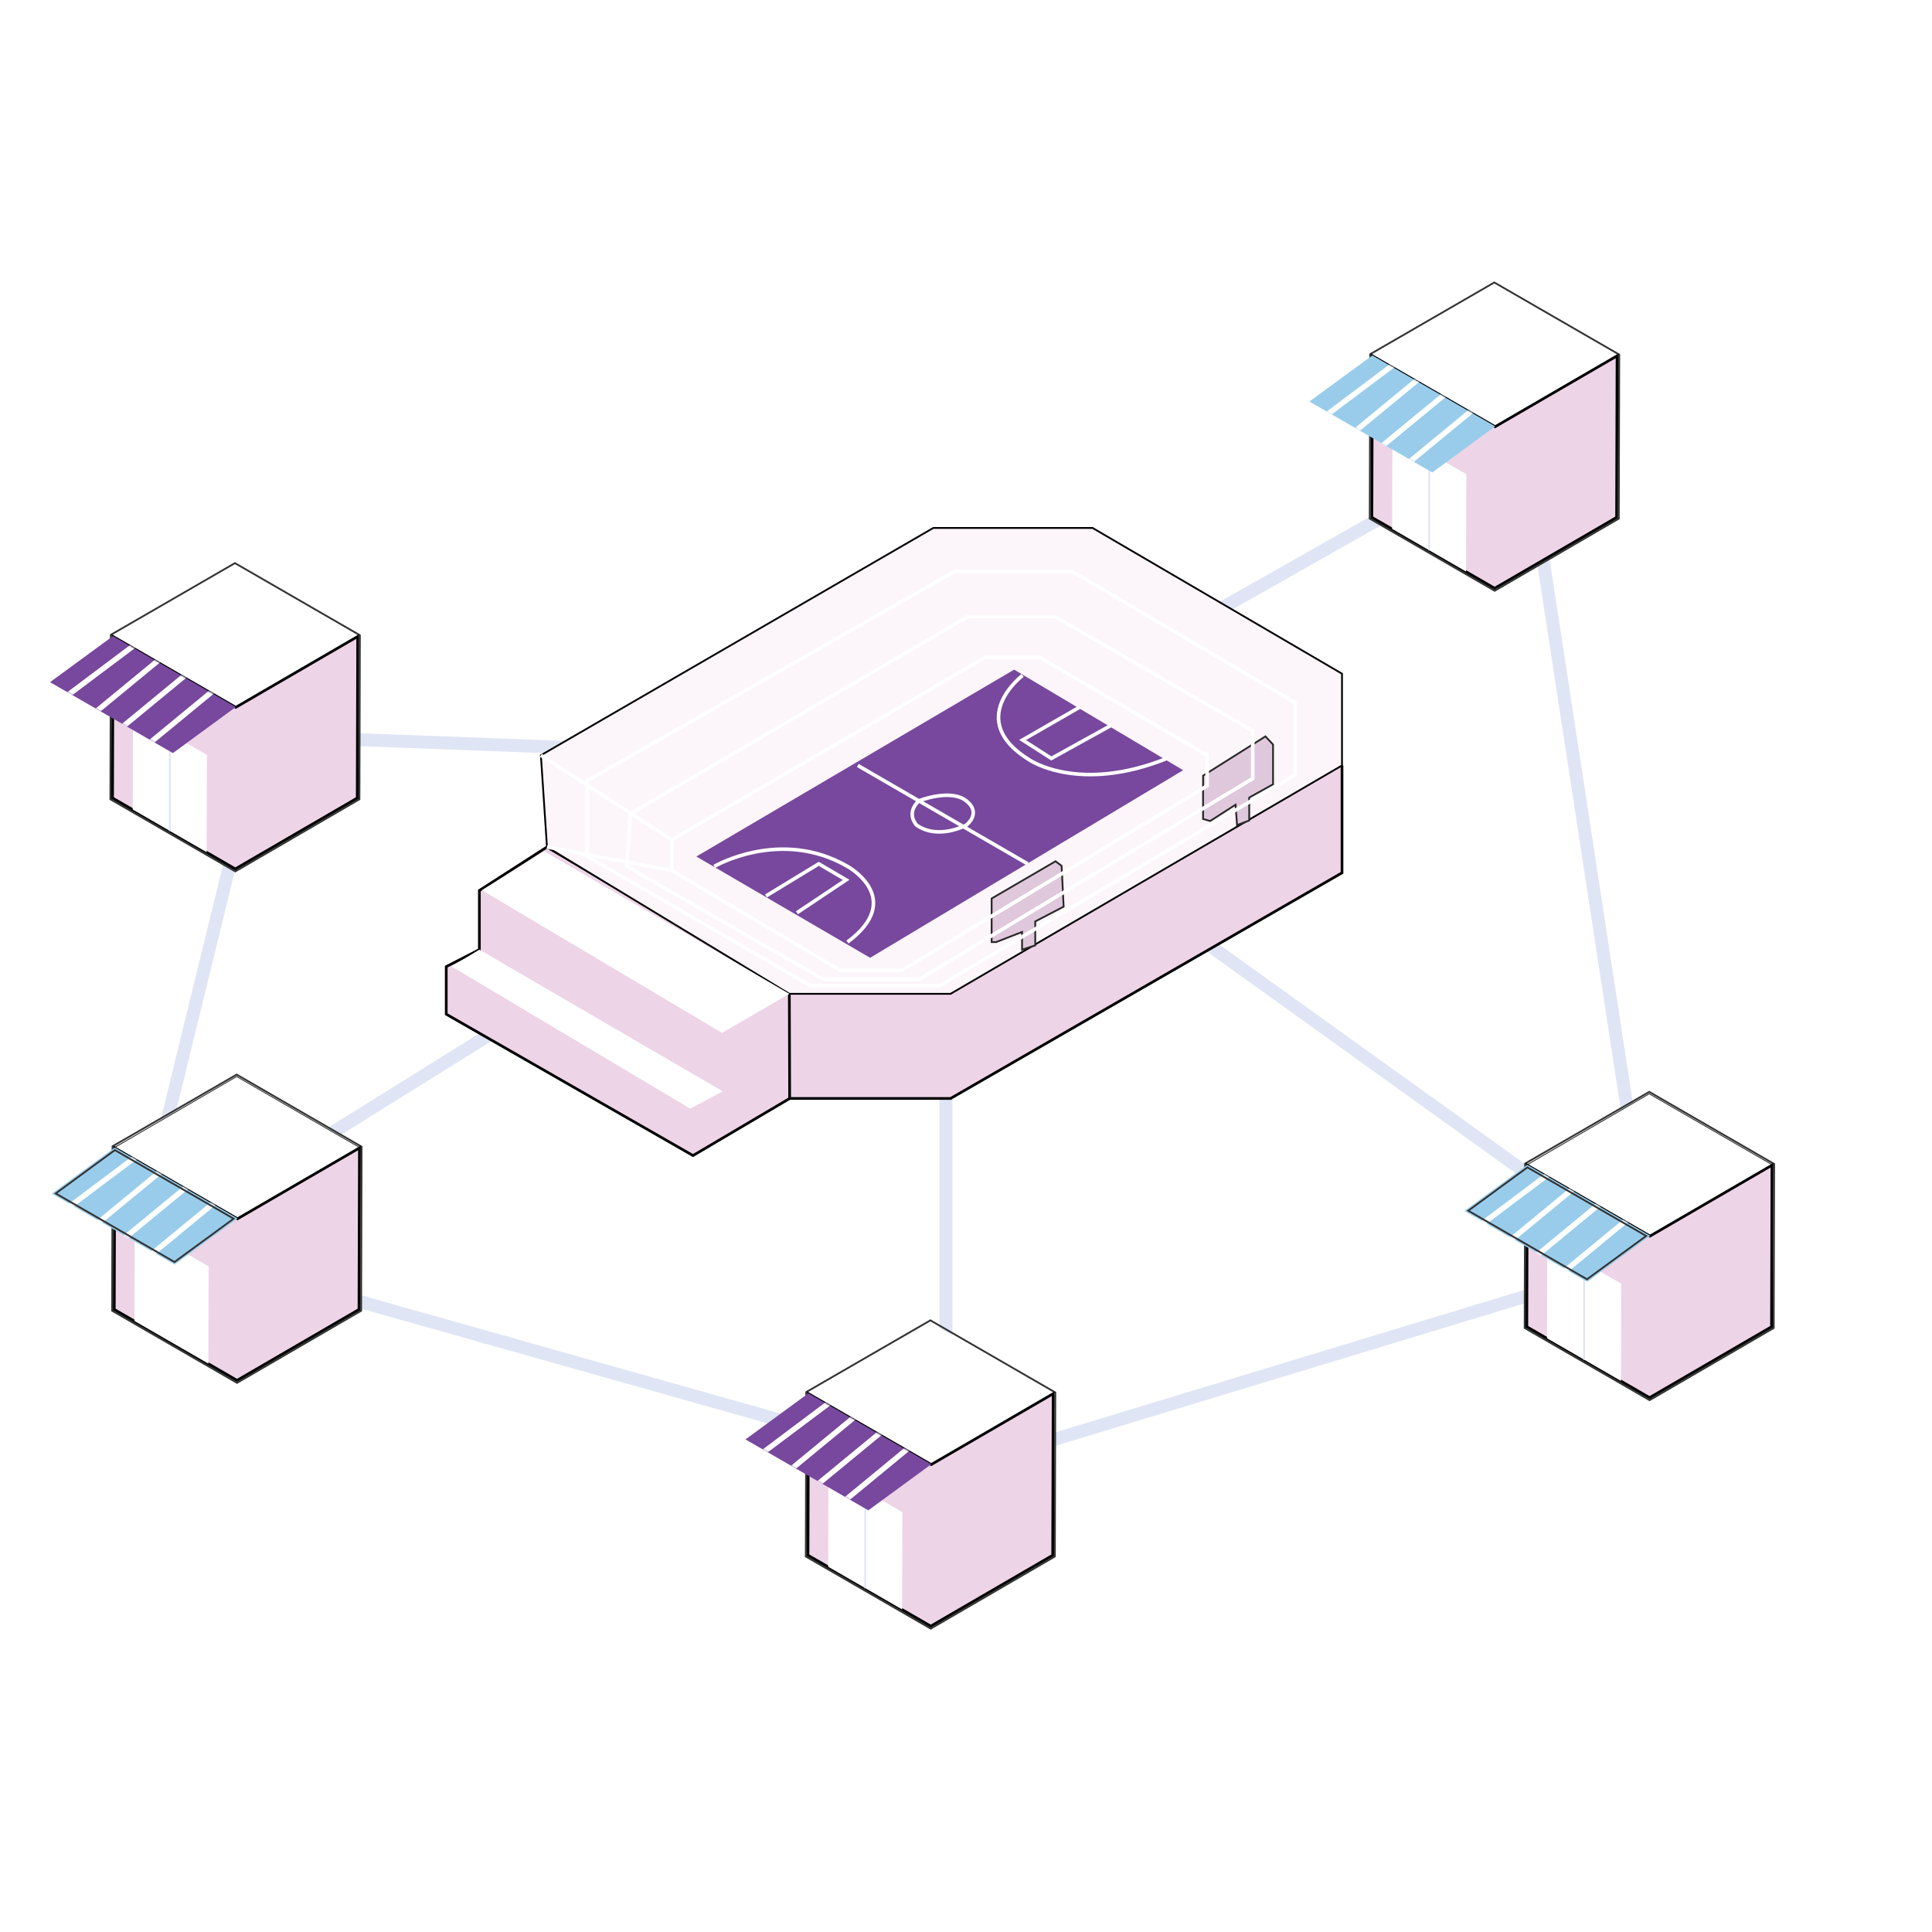 <?xml version="1.0" encoding="utf-8"?>
<!-- Generator: Adobe Illustrator 25.4.1, SVG Export Plug-In . SVG Version: 6.00 Build 0)  -->
<svg version="1.1" id="Layer_1" xmlns="http://www.w3.org/2000/svg" xmlns:xlink="http://www.w3.org/1999/xlink" x="0px" y="0px"
	 viewBox="0 0 1080 1080" style="enable-background:new 0 0 1080 1080;" xml:space="preserve">
<style type="text/css">
	.st0{fill:#FCF5F9;}
	.st1{fill:#EDD4E7;stroke:#000000;stroke-width:1.5;stroke-miterlimit:10;}
	.st2{fill:#FCF5F9;stroke:#000000;stroke-miterlimit:10;}
	.st3{fill:#E0C8DC;}
	.st4{fill:#EDD4E7;}
	.st5{fill:#FFFFFF;}
	.st6{fill:#77489D;}
	.st7{fill:#E0C8DC;stroke:#282828;stroke-miterlimit:10;}
	.st8{fill:none;stroke:#FFFFFF;stroke-width:2;stroke-miterlimit:10;}
	.st9{fill:#FFFFFF;stroke:#000000;stroke-width:1.5;stroke-miterlimit:10;}
	.st10{fill:#FFFFFF;stroke:#000000;stroke-width:2;stroke-miterlimit:10;}
	.st11{fill:#FDBF62;}
	.st12{fill:none;stroke:#000000;stroke-width:2;stroke-miterlimit:10;}
	.st13{fill-rule:evenodd;clip-rule:evenodd;fill:#DFE5F4;}
	.st14{fill:none;stroke:#333333;stroke-miterlimit:10;}
	.st15{fill:none;stroke:#DFE5F4;stroke-miterlimit:10;}
	.st16{fill:#FDBD5F;filter:url(#Adobe_OpacityMaskFilter);}
	.st17{mask:url(#mask0_2154_6799_00000102529744102182522420000003229540218010641025_);}
	.st18{fill:none;stroke:#FFFFFF;stroke-width:3;}
	.st19{fill:none;stroke:#333333;}
	.st20{fill:#99CCEB;}
	.st21{fill:#FDBD5F;filter:url(#Adobe_OpacityMaskFilter_00000105387732267019169350000009560338337119382461_);}
	.st22{mask:url(#mask1_2154_6799_00000041974933167439280640000017835036310096278188_);}
	.st23{fill:#FDBD5F;filter:url(#Adobe_OpacityMaskFilter_00000098191706512778290920000016588618804870634936_);}
	.st24{mask:url(#mask2_2154_6799_00000042723654117405506650000011001056809532765837_);}
	.st25{clip-path:url(#SVGID_00000142171553911519470750000014262969116459725499_);}
	.st26{clip-path:url(#SVGID_00000181080461121806503870000010803353315438221440_);}
	.st27{fill:#FDBD5F;filter:url(#Adobe_OpacityMaskFilter_00000046339785299819700120000011194916741867531397_);}
	.st28{mask:url(#mask2_2154_6799_00000145020043957996944630000004288970979738221207_);}
	.st29{fill:#FDBD5F;filter:url(#Adobe_OpacityMaskFilter_00000176004267203701428670000002659696927614589869_);}
	.st30{mask:url(#mask2_2154_6799_00000060031186328983321490000011493915302412952712_);}
	.st31{fill:#FDBD5F;filter:url(#Adobe_OpacityMaskFilter_00000100362735580091891380000012134721612219425201_);}
	.st32{mask:url(#mask2_2154_6799_00000032611682204766304110000018034704756281234326_);}
	.st33{fill:#F8F2F8;}
	.st34{fill:none;stroke:#444444;stroke-width:2;stroke-miterlimit:10;}
	.st35{fill:none;stroke:#333333;stroke-linejoin:bevel;}
	.st36{fill:#EA4A4D;}
	.st37{fill:#77499D;}
	.st38{fill:#99CBEA;}
	.st39{display:none;}
	.st40{display:inline;fill:#DFE5F4;}
	.st41{display:inline;fill:#FAFCFE;}
	.st42{display:inline;fill:#313132;}
	.st43{display:inline;fill:#DFE3F3;}
	.st44{display:inline;fill:#F4FBFE;}
	.st45{display:inline;fill:#343536;}
	.st46{display:inline;fill:#EEF2FA;}
	.st47{display:inline;fill:#22252A;}
	.st48{display:inline;fill:#EDF1F6;}
	.st49{display:inline;fill:#E5E7F4;}
	.st50{display:inline;fill:#303433;}
	.st51{display:inline;fill:#BDC0CF;}
	.st52{display:inline;fill:#E1E1EC;}
	.st53{display:inline;fill:#E2E5EC;}
	.st54{fill:#E0C9DD;stroke:#010101;stroke-miterlimit:10;}
	.st55{fill:#FFFFFF;stroke:#010101;stroke-miterlimit:10;}
	.st56{fill:#141D27;}
	.st57{fill:#151417;}
	.st58{fill:#15191E;}
	.st59{display:inline;fill:#282A2A;}
	.st60{display:inline;fill:#0F1011;}
	.st61{display:inline;fill:#67676A;}
	.st62{display:inline;fill:#101112;}
	.st63{display:inline;fill:#24272D;}
	.st64{display:inline;fill:#242828;}
	.st65{display:inline;fill:#ECEDF0;}
	.st66{display:inline;fill:#141719;}
	.st67{display:inline;fill:#24252B;}
	.st68{display:inline;fill:#171919;}
	.st69{display:inline;fill:#15191B;}
	.st70{display:inline;fill:#1C2120;}
	.st71{display:inline;fill:#EEF2F4;}
	.st72{display:inline;fill:#141616;}
	.st73{display:inline;fill:#252928;}
	.st74{display:inline;fill:#191918;}
	.st75{display:inline;fill:#151717;}
	.st76{display:inline;fill:#1F2322;}
	.st77{display:inline;fill:#EEF1F5;}
	.st78{display:inline;}
	.st79{fill:#DFE5F4;}
	.st80{fill:#F9FCFD;}
	.st81{fill:#17191F;}
	.st82{fill:#1E2123;}
	.st83{fill:#DCE3F3;}
	.st84{fill:#F4FBFE;}
	.st85{fill:#343337;}
	.st86{display:inline;fill:#1C242A;}
	.st87{display:inline;fill:#14151C;}
	.st88{display:inline;fill:#10181C;}
	.st89{display:inline;fill:#111618;}
	.st90{display:inline;fill:#222731;}
	.st91{fill:#FCF5F9;stroke:#000000;stroke-width:2;stroke-miterlimit:10;}
</style>
<path class="st13" d="M858.39,309.15l-0.64-4.2l-4.25,0.1c-0.37,0.01-0.75,0.01-1.13,0.01c-18.65,0-34.71-11.12-41.88-27.12
	l-2.17-4.84l-4.61,2.61L545.56,421.85l-6.57,3.72l6.13,4.41l363.39,260.95l9.33,6.7l-1.74-11.35L858.39,309.15z M804.18,267.13
	l2.66-1.51l-0.22-3.05c-0.08-1.12-0.12-2.25-0.12-3.39c0-25.34,20.54-45.88,45.88-45.88c25.34,0,45.88,20.54,45.88,45.88
	c0,19.65-12.35,36.42-29.73,42.96l-3.67,1.38l0.59,3.87l60.32,394.13l0.31,2.01l1.65,1.18l3.74,2.69l-4.23,5.88l-5.37-3.85
	l-1.94-1.39l-2.28,0.69l-339.82,103.2l-3.81,1.16l0.41,3.96c0.16,1.57,0.25,3.16,0.25,4.78c0,25.34-20.54,45.88-45.88,45.88
	c-25.34,0-45.88-20.54-45.88-45.88c0-2.21,0.15-4.38,0.46-6.5l0.59-4.18L479.9,810L72.88,695.17l57.1-233.49l0.98-4.01l-3.81-1.59
	c-16.56-6.93-28.19-23.29-28.19-42.35c0-25.34,20.54-45.88,45.88-45.88c22.58,0,41.36,16.32,45.17,37.8l0.68,3.84l3.89,0.14
	l322.29,12.01l1.48,0.06l1.25-0.78l6.91-4.3l3.47,2.49l2.51,1.8l2.69-1.52L804.18,267.13z M930.54,700.79l-60.31-394.13
	c0.15-0.06,0.3-0.11,0.45-0.17c-0.15,0.06-0.3,0.11-0.45,0.17L930.54,700.79L930.54,700.79z M876.37,303.87
	c15.9-8.56,26.71-25.36,26.71-44.68c0-28.01-22.7-50.71-50.71-50.71c28.01,0,50.71,22.7,50.71,50.71
	C903.08,278.51,892.28,295.31,876.37,303.87z M532.81,415.19l-6.09-4.38h0L532.81,415.19L532.81,415.19z M194.78,404.81
	c-3.95-22.27-22.44-39.51-45.3-41.58C172.34,365.3,190.82,382.54,194.78,404.81L194.78,404.81z M528.8,872.54L528.8,872.54
	c3.5,0,6.92-0.35,10.22-1.03C535.71,872.18,532.29,872.54,528.8,872.54z M552.88,866.46c15.85-8.57,26.62-25.35,26.62-44.63
	c0-1.78-0.09-3.54-0.27-5.28h0c0.18,1.73,0.27,3.49,0.27,5.28C579.51,841.11,568.74,857.89,552.88,866.46z M142.05,459.53
	l-4.02-0.24l-0.96,3.92L83.81,681.01l-0.79,0.49l0.48,0.77l-0.81,3.3l-1.11,4.53l4.49,1.27l5.55,1.57l3.45,0.97l8.55,2.41l1.97,0.56
	l376.83,106.31l3.79,1.07l1.81-3.5c6.52-12.58,18.68-21.76,33.12-24.18l4.03-0.68v-4.09V434.69v-8.7l-7.38,4.6L104.35,688.12
	l-4.2,2.62l-3.12-5.01l-0.71-1.14L494,436.88l13.39-8.34l-15.76-0.59L195.11,416.9l-4.28-0.16l-0.67,4.23
	c-3.47,21.89-22.44,38.64-45.31,38.64C143.91,459.61,142.97,459.58,142.05,459.53z M88.67,681.45l1-4.09l52.09-213.01l0,0
	L87.38,686.72h0l0.65-2.65L88.67,681.45z M144.85,464.44L144.85,464.44c0.1,0,0.2,0,0.29,0
	C145.04,464.44,144.95,464.44,144.85,464.44z M149.53,464.22c23.15-2.12,41.8-19.8,45.4-42.5l0,0
	C191.33,444.42,172.69,462.1,149.53,464.22z M532.42,771.82v4.09l4.03,0.68c15.02,2.52,27.59,12.36,33.89,25.73l1.78,3.78l4-1.21
	l327.05-99.32l9.36-2.84l-7.94-5.7L540.06,435.26l-7.65-5.49v9.42V771.82z M852.37,309.89L852.37,309.89c0.03,0,0.05,0,0.08,0
	C852.42,309.89,852.4,309.89,852.37,309.89z M547.94,426.05l4.63-2.62L547.94,426.05l4.32,3.1L547.94,426.05z M106.9,692.22
	l5.54-3.45L515.51,437.7l4.83-3.01l0,0L106.9,692.22L106.9,692.22z M574.71,800.26c-6.95-14.78-20.83-25.65-37.46-28.44V439.18l0,0
	v5.95v326.69C553.87,774.6,567.75,785.48,574.71,800.26L574.71,800.26z"/>
<path class="st14" d="M623.51,371.24l-68.62-39.61l-67.98,39.5l-0.2-0.12l-0.12,46.03l-0.13,44.51l68.62,39.62l68.17-39.62
	L623.51,371.24z"/>
<path class="st14" d="M624.71,371.25l0-0.7l-0.61-0.35l-68.62-39.61l-0.6-0.35l-0.6,0.35l-68.18,39.39l-0.6,0.35l0,0.69l-0.12,46.03
	l0,0l-0.13,44.51l0,0.7l0.61,0.35l68.62,39.62l0.61,0.35l0.6-0.35l68.17-39.62l0.6-0.35l0-0.69L624.71,371.25z"/>
<path class="st5" d="M623.5,371.24l-68.17,39.62l-68.62-39.62l68.17-39.62L623.5,371.24z"/>
<path class="st1" d="M555.34,410.86l-68.62-39.62l-0.26,90.31l68.62,39.62l68.17-39.62l0.26-90.31L555.34,410.86z"/>
<path class="st5" d="M539.23,437.45l-0.15,54.4l-41.33-23.86l0.15-54.4L539.23,437.45z"/>
<path class="st15" d="M518.48,480.04v-54.57"/>
<path class="st6" d="M486.71,371.02l68.67,39.65l-35.19,25.78l-68.67-39.65L486.71,371.02z"/>
<defs>
	<filter id="Adobe_OpacityMaskFilter" filterUnits="userSpaceOnUse" x="455.23" y="371.42" width="89.18" height="63.73">
		<feColorMatrix  type="matrix" values="1 0 0 0 0  0 1 0 0 0  0 0 1 0 0  0 0 0 1 0"/>
	</filter>
</defs>
<mask maskUnits="userSpaceOnUse" x="455.23" y="371.42" width="89.18" height="63.73" id="mask0_2154_6799_00000102529744102182522420000003229540218010641025_">
	<path class="st16" d="M486.71,371.02l68.67,39.65l-35.19,25.78l-68.67-39.65L486.71,371.02z"/>
</mask>
<g class="st17">
	<path class="st18" d="M503.33,372.62l-47.2,35.4"/>
	<path class="st18" d="M515.13,382.06l-40.12,33.04"/>
	<path class="st18" d="M531.65,389.15l-40.13,33.04"/>
	<path class="st18" d="M543.46,400.95l-40.12,33.04"/>
</g>
<path class="st19" d="M453.73,396.68l33.06-24.22l66.39,38.33l-33.06,24.22L453.73,396.68z"/>
<path class="st14" d="M200.92,641.7l-68.62-39.61l-67.98,39.5l-0.2-0.12l-0.12,46.03l-0.13,44.51l68.62,39.62l68.17-39.62
	L200.92,641.7z"/>
<path class="st14" d="M202.13,641.7l0-0.7l-0.61-0.35l-68.62-39.61l-0.6-0.35l-0.6,0.35l-68.18,39.39l-0.6,0.35l0,0.7l-0.12,46.03
	l0,0l-0.13,44.51l0,0.7l0.61,0.35l68.62,39.62l0.61,0.35l0.6-0.35l68.17-39.62l0.6-0.35l0-0.69L202.13,641.7z"/>
<path class="st5" d="M200.92,641.7l-68.17,39.62L64.13,641.7l68.17-39.62L200.92,641.7z"/>
<path class="st1" d="M132.75,681.31L64.14,641.7l-0.26,90.31l68.62,39.62l68.17-39.62l0.26-90.31L132.75,681.31z"/>
<path class="st5" d="M116.64,707.9l-0.15,54.4l-41.33-23.86l0.15-54.4L116.64,707.9z"/>
<path class="st20" d="M64.13,641.47l68.67,39.65L97.61,706.9l-68.67-39.65L64.13,641.47z"/>
<defs>
	
		<filter id="Adobe_OpacityMaskFilter_00000137849304829411574870000014787202299411357371_" filterUnits="userSpaceOnUse" x="32.64" y="641.88" width="89.18" height="63.73">
		<feColorMatrix  type="matrix" values="1 0 0 0 0  0 1 0 0 0  0 0 1 0 0  0 0 0 1 0"/>
	</filter>
</defs>
<mask maskUnits="userSpaceOnUse" x="32.64" y="641.88" width="89.18" height="63.73" id="mask1_2154_6799_00000041974933167439280640000017835036310096278188_">
	<path style="fill:#FDBD5F;filter:url(#Adobe_OpacityMaskFilter_00000137849304829411574870000014787202299411357371_);" d="
		M64.13,641.47l68.67,39.65L97.61,706.9l-68.67-39.65L64.13,641.47z"/>
</mask>
<g class="st22">
	<path class="st18" d="M80.75,643.08l-47.21,35.4"/>
	<path class="st18" d="M92.55,652.52l-40.12,33.04"/>
	<path class="st18" d="M109.07,659.6l-40.13,33.04"/>
	<path class="st18" d="M120.87,671.4l-40.12,33.04"/>
</g>
<path class="st19" d="M31.15,667.14l33.06-24.22l66.39,38.33l-33.06,24.22L31.15,667.14z"/>
<path class="st14" d="M990.55,651.35l-68.62-39.61l-67.98,39.5l-0.2-0.12l-0.12,46.03l-0.13,44.51l68.62,39.62l68.17-39.62
	L990.55,651.35z"/>
<path class="st14" d="M991.76,651.36l0-0.7l-0.61-0.35l-68.62-39.61l-0.6-0.35l-0.6,0.35l-68.18,39.39l-0.6,0.35l0,0.7l-0.12,46.03
	l0,0l-0.13,44.51l0,0.7l0.61,0.35l68.62,39.62l0.61,0.35l0.6-0.35l68.17-39.62l0.6-0.35l0-0.69L991.76,651.36z"/>
<path class="st5" d="M990.55,651.35l-68.17,39.62l-68.62-39.61l68.17-39.62L990.55,651.35z"/>
<path class="st1" d="M922.38,690.97l-68.62-39.61l-0.26,90.31l68.62,39.62l68.17-39.62l0.26-90.31L922.38,690.97z"/>
<path class="st5" d="M906.27,717.56l-0.15,54.4l-41.33-23.86l0.15-54.4L906.27,717.56z"/>
<path class="st15" d="M885.53,760.16v-54.57"/>
<path class="st20" d="M853.76,651.13l68.67,39.65l-35.19,25.78l-68.67-39.65L853.76,651.13z"/>
<defs>
	
		<filter id="Adobe_OpacityMaskFilter_00000016775369735562958990000018368182334028575132_" filterUnits="userSpaceOnUse" x="822.27" y="651.54" width="89.18" height="63.73">
		<feColorMatrix  type="matrix" values="1 0 0 0 0  0 1 0 0 0  0 0 1 0 0  0 0 0 1 0"/>
	</filter>
</defs>
<mask maskUnits="userSpaceOnUse" x="822.27" y="651.54" width="89.18" height="63.73" id="mask2_2154_6799_00000042723654117405506650000011001056809532765837_">
	<path style="fill:#FDBD5F;filter:url(#Adobe_OpacityMaskFilter_00000016775369735562958990000018368182334028575132_);" d="
		M853.76,651.13l68.67,39.65l-35.19,25.78l-68.67-39.65L853.76,651.13z"/>
</mask>
<g class="st24">
	<path class="st18" d="M870.37,652.74l-47.2,35.4"/>
	<path class="st18" d="M882.18,662.18l-40.12,33.04"/>
	<path class="st18" d="M898.7,669.26l-40.13,33.04"/>
	<path class="st18" d="M910.5,681.06l-40.12,33.04"/>
</g>
<path class="st19" d="M820.77,676.79l33.06-24.22l66.39,38.33l-33.06,24.22L820.77,676.79z"/>
<circle class="st6" cx="144.85" cy="413.73" r="41.05"/>
<g>
	<defs>
		<rect id="SVGID_1_" x="115.87" y="384.75" width="57.95" height="54.43"/>
	</defs>
	<clipPath id="SVGID_00000043438907160310282290000003923760650594636435_">
		<use xlink:href="#SVGID_1_"  style="overflow:visible;"/>
	</clipPath>
	<g style="clip-path:url(#SVGID_00000043438907160310282290000003923760650594636435_);">
		<path class="st5" d="M154.51,409.7c4.01,0,7.22-3.04,7.22-6.8c0-3.76-3.21-6.8-7.22-6.8c-4.01,0-7.24,3.04-7.24,6.8
			C147.26,406.66,150.5,409.7,154.51,409.7z M135.19,409.7c4.01,0,7.22-3.04,7.22-6.8c0-3.76-3.21-6.8-7.22-6.8
			c-4.01,0-7.24,3.04-7.24,6.8C127.94,406.66,131.18,409.7,135.19,409.7z M135.19,414.23c-5.63,0-16.9,2.65-16.9,7.94v5.67h33.81
			v-5.67C152.09,416.89,140.82,414.23,135.19,414.23z M154.51,414.23c-0.7,0-1.5,0.05-2.34,0.11c2.8,1.9,4.76,4.47,4.76,7.82v5.67
			h14.49v-5.67C171.41,416.89,160.13,414.23,154.51,414.23z"/>
	</g>
</g>
<circle class="st6" cx="528.8" cy="821.83" r="41.05"/>
<g>
	<defs>
		<rect id="SVGID_00000049910611726822232880000008437729931514998659_" x="499.82" y="795.26" width="57.95" height="57.95"/>
	</defs>
	<clipPath id="SVGID_00000042014708669543894580000016678200116261512580_">
		<use xlink:href="#SVGID_00000049910611726822232880000008437729931514998659_"  style="overflow:visible;"/>
	</clipPath>
	<g style="clip-path:url(#SVGID_00000042014708669543894580000016678200116261512580_);">
		<path class="st5" d="M528.8,846.82l-3.5-3.19c-12.44-11.28-20.65-18.71-20.65-27.84c0-7.44,5.84-13.28,13.28-13.28
			c4.2,0,8.23,1.96,10.87,5.05c2.63-3.09,6.66-5.05,10.87-5.05c7.44,0,13.28,5.84,13.28,13.28c0,9.13-8.21,16.57-20.65,27.87
			L528.8,846.82z"/>
	</g>
</g>
<polygon class="st1" points="305.76,473.48 268.78,497.27 267.97,497.8 267.97,530.85 249.45,540.35 249.45,566.94 387.39,645.96 
	441.43,614.05 441.43,553.65 "/>
<polyline class="st1" points="750.19,427.9 750.19,487.92 531.37,614.05 441.43,614.05 441.24,555.55 "/>
<polygon class="st2" points="302.36,422.2 305.76,473.48 441.24,555.55 531.37,555.55 750.19,427.9 750.19,376.61 610.74,295.12 
	521.74,295.12 "/>
<polygon class="st5" points="269.38,497.61 403.64,577.39 441.24,555.55 304.25,475.86 "/>
<polygon class="st5" points="252.38,540.25 385.88,619.75 404.02,610.06 267.97,530.85 "/>
<polygon class="st6" points="389.28,478.8 566.9,374.33 661.38,430.55 486.4,535.41 "/>
<polygon class="st7" points="554.33,502.26 554.33,526.62 556.88,526.62 571.34,520.97 571.34,530.85 578.71,528.48 578.71,515.08 
	594.58,506.82 593.45,484.03 590.05,481.46 "/>
<polygon class="st7" points="672.53,433.59 672.53,457.81 676.5,458.95 690.67,449.84 691.52,461.23 698.32,458.67 698.32,445.82 
	711.64,438.44 711.64,416.21 707.39,411.65 "/>
<polygon class="st8" points="328.2,436.44 533.64,319.42 599.4,319.42 724.11,392.85 724.11,433.02 525.33,550.99 453.1,550.99 
	328.2,478.61 "/>
<polygon class="st8" points="352.38,454.87 541.01,344.69 589.76,344.69 700.3,408.52 700.3,435.2 513.64,547.57 460.51,547.57 
	350.4,484.31 "/>
<polygon class="st8" points="375.48,469.5 550.65,367.49 581.26,367.49 674.79,422.2 674.79,439.29 504.16,542.44 469.68,542.44 
	375.48,486.59 "/>
<line class="st8" x1="302.36" y1="422.2" x2="375.48" y2="469.5"/>
<line class="st8" x1="305.76" y1="473.48" x2="375.48" y2="486.59"/>
<line class="st8" x1="868.52" y1="144.6" x2="907.79" y2="126.6"/>
<line class="st8" x1="992.96" y1="144.6" x2="955.39" y2="126.6"/>
<line class="st8" x1="479.51" y1="427.9" x2="574.46" y2="482.89"/>
<polyline class="st8" points="428.2,500.84 457.68,482.89 472.99,491.86 445.49,510.24 "/>
<path class="st8" d="M513.64,447.67c0,0,17.73-7.01,26.52,0c8.79,7.01,0,13.57,0,13.57s-15.59,8.55-27.78,0
	C512.38,461.23,506.12,454.9,513.64,447.67z"/>
<path class="st8" d="M399.29,484.31c0,0,37.04-21.65,74.45,0c0,0,32.69,17.95,0,42.31"/>
<path class="st14" d="M905.16,198.91l0-0.7l-0.61-0.35l-68.62-39.61l-0.6-0.35l-0.6,0.35l-68.18,39.39l-0.6,0.35l0,0.7l-0.12,46.03
	l0,0l-0.13,44.51l0,0.7l0.61,0.35l68.62,39.62l0.61,0.35l0.6-0.35l68.17-39.62l0.6-0.35l0-0.69L905.16,198.91z"/>
<path class="st5" d="M903.95,198.91l-68.17,39.62l-68.62-39.61l68.17-39.62L903.95,198.91z"/>
<path class="st1" d="M835.78,238.53l-68.62-39.61l-0.26,90.31l68.62,39.62l68.17-39.62l0.26-90.31L835.78,238.53z"/>
<path class="st5" d="M819.68,265.11l-0.15,54.4l-41.33-23.86l0.15-54.4L819.68,265.11z"/>
<path class="st15" d="M798.93,307.71v-54.57"/>
<path class="st20" d="M767.16,198.68l68.67,39.65l-35.19,25.78l-68.67-39.65L767.16,198.68z"/>
<defs>
	
		<filter id="Adobe_OpacityMaskFilter_00000027579534323953933940000009476982348634059173_" filterUnits="userSpaceOnUse" x="735.67" y="199.09" width="89.18" height="63.73">
		<feColorMatrix  type="matrix" values="1 0 0 0 0  0 1 0 0 0  0 0 1 0 0  0 0 0 1 0"/>
	</filter>
</defs>
<mask maskUnits="userSpaceOnUse" x="735.67" y="199.09" width="89.18" height="63.73" id="mask2_2154_6799_00000145020043957996944630000004288970979738221207_">
	<path style="fill:#FDBD5F;filter:url(#Adobe_OpacityMaskFilter_00000027579534323953933940000009476982348634059173_);" d="
		M767.16,198.68l68.67,39.65l-35.19,25.78l-68.67-39.65L767.16,198.68z"/>
</mask>
<g class="st28">
	<path class="st18" d="M783.78,200.29l-47.2,35.4"/>
	<path class="st18" d="M795.58,209.73l-40.12,33.04"/>
	<path class="st18" d="M812.1,216.81l-40.13,33.04"/>
	<path class="st18" d="M823.9,228.61l-40.12,33.04"/>
</g>
<path class="st14" d="M589.92,779.09l0-0.7l-0.61-0.35l-68.62-39.61l-0.6-0.35l-0.6,0.35l-68.18,39.39l-0.6,0.35l0,0.7l-0.12,46.03
	l0,0l-0.13,44.51l0,0.7l0.61,0.35l68.62,39.62l0.61,0.35l0.6-0.35l68.17-39.62l0.6-0.35l0-0.69L589.92,779.09z"/>
<path class="st5" d="M588.71,779.08l-68.17,39.62l-68.62-39.61l68.17-39.62L588.71,779.08z"/>
<path class="st1" d="M520.55,818.7l-68.62-39.61l-0.26,90.31l68.62,39.62l68.17-39.62l0.26-90.31L520.55,818.7z"/>
<path class="st5" d="M504.44,845.29l-0.15,54.4l-41.33-23.86l0.15-54.4L504.44,845.29z"/>
<path class="st15" d="M483.7,887.88v-54.57"/>
<path class="st6" d="M451.92,778.86l68.67,39.65l-35.19,25.78l-68.67-39.65L451.92,778.86z"/>
<defs>
	
		<filter id="Adobe_OpacityMaskFilter_00000080186227418068723830000012216992845894139562_" filterUnits="userSpaceOnUse" x="420.44" y="779.26" width="89.18" height="63.73">
		<feColorMatrix  type="matrix" values="1 0 0 0 0  0 1 0 0 0  0 0 1 0 0  0 0 0 1 0"/>
	</filter>
</defs>
<mask maskUnits="userSpaceOnUse" x="420.44" y="779.26" width="89.18" height="63.73" id="mask2_2154_6799_00000060031186328983321490000011493915302412952712_">
	<path style="fill:#FDBD5F;filter:url(#Adobe_OpacityMaskFilter_00000080186227418068723830000012216992845894139562_);" d="
		M451.92,778.86l68.67,39.65l-35.19,25.78l-68.67-39.65L451.92,778.86z"/>
</mask>
<g class="st30">
	<path class="st18" d="M468.54,780.46l-47.2,35.4"/>
	<path class="st18" d="M480.34,789.9l-40.12,33.04"/>
	<path class="st18" d="M496.87,796.99l-40.13,33.04"/>
	<path class="st18" d="M508.67,808.79l-40.12,33.04"/>
</g>
<path class="st14" d="M201.17,355.79l0-0.7l-0.61-0.35l-68.62-39.61l-0.6-0.35l-0.6,0.35l-68.18,39.39l-0.6,0.35l0,0.7l-0.12,46.03
	l0,0l-0.13,44.51l0,0.7l0.61,0.35l68.62,39.62l0.61,0.35l0.6-0.35l68.17-39.62l0.6-0.35l0-0.69L201.17,355.79z"/>
<path class="st5" d="M199.96,355.79l-68.17,39.62l-68.62-39.61l68.17-39.62L199.96,355.79z"/>
<path class="st1" d="M131.79,395.41l-68.62-39.61l-0.26,90.31l68.62,39.62l68.17-39.62l0.26-90.31L131.79,395.41z"/>
<path class="st5" d="M115.68,422l-0.15,54.4L74.2,452.53l0.15-54.4L115.68,422z"/>
<path class="st15" d="M94.94,464.59v-54.57"/>
<path class="st6" d="M63.16,355.56l68.67,39.65l-35.19,25.78l-68.67-39.65L63.16,355.56z"/>
<defs>
	
		<filter id="Adobe_OpacityMaskFilter_00000097480539075249964310000012665904268183674280_" filterUnits="userSpaceOnUse" x="31.68" y="355.97" width="89.18" height="63.73">
		<feColorMatrix  type="matrix" values="1 0 0 0 0  0 1 0 0 0  0 0 1 0 0  0 0 0 1 0"/>
	</filter>
</defs>
<mask maskUnits="userSpaceOnUse" x="31.68" y="355.97" width="89.18" height="63.73" id="mask2_2154_6799_00000032611682204766304110000018034704756281234326_">
	<path style="fill:#FDBD5F;filter:url(#Adobe_OpacityMaskFilter_00000097480539075249964310000012665904268183674280_);" d="
		M63.16,355.56l68.67,39.65l-35.19,25.78l-68.67-39.65L63.16,355.56z"/>
</mask>
<g class="st32">
	<path class="st18" d="M79.78,357.17l-47.2,35.4"/>
	<path class="st18" d="M91.59,366.61l-40.12,33.04"/>
	<path class="st18" d="M108.11,373.69l-40.13,33.04"/>
	<path class="st18" d="M119.91,385.5l-40.12,33.04"/>
</g>
<polyline class="st8" points="603.78,395.16 571.63,413.66 587.71,423.97 621.67,405.17 "/>
<path class="st8" d="M571.63,377.57c0,0-32.75,24.87,3.94,47.31c0,0,27.57,18.85,76.73-0.91"/>
</svg>
